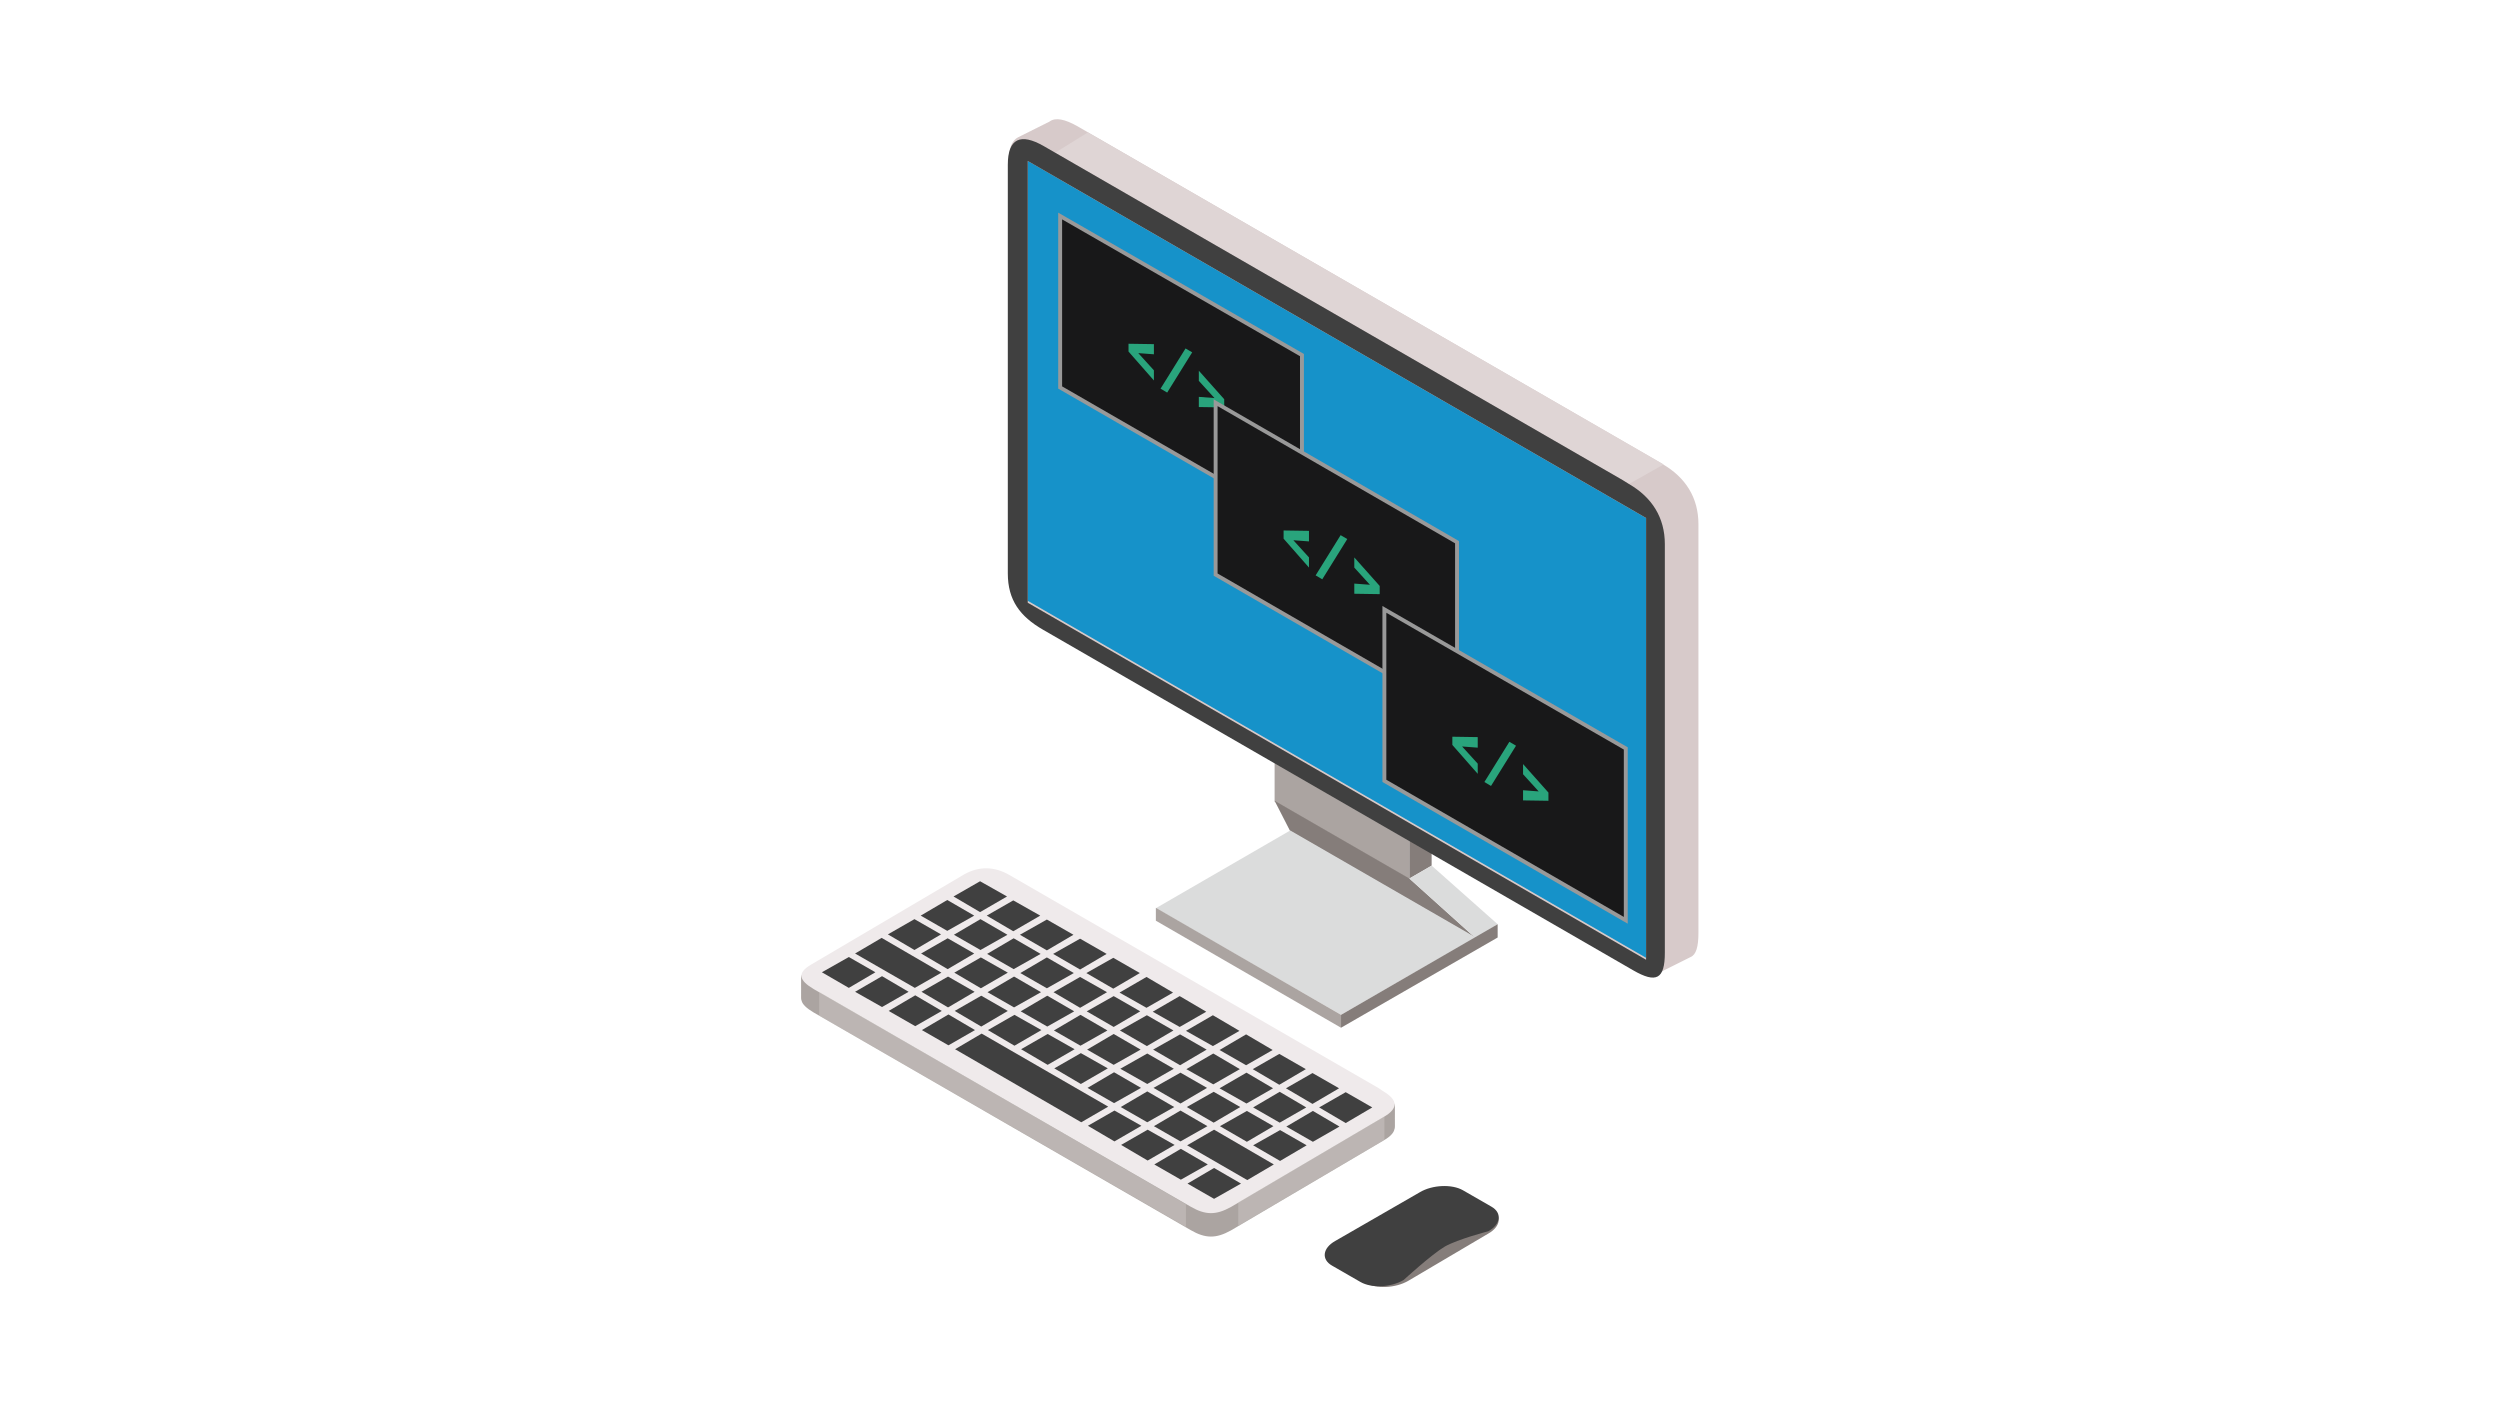 <?xml version="1.0" encoding="utf-8"?>
<!-- Generator: Adobe Illustrator 27.5.0, SVG Export Plug-In . SVG Version: 6.00 Build 0)  -->
<svg version="1.1" xmlns="http://www.w3.org/2000/svg" xmlns:xlink="http://www.w3.org/1999/xlink" x="0px" y="0px"
	 viewBox="0 0 640 360" style="enable-background:new 0 0 640 360;" xml:space="preserve">
<style type="text/css">
	.st0{fill:#FFFFFF;}
	.st1{fill:#857D7A;}
	.st2{fill:#404040;}
	.st3{fill:#ABA4A1;}
	.st4{fill:#D7CACA;}
	.st5{fill:#1692C9;}
	.st6{fill:#DBDCDC;}
	.st7{fill:#DFD5D5;}
	.st8{fill:#EFEAEB;}
	.st9{opacity:0.4;fill:#D4D0CE;}
	.st10{fill:#181819;stroke:#999999;stroke-miterlimit:10;}
	.st11{fill:#29A47C;}
</style>
<g id="レイヤー_1">
	<rect class="st0" width="640" height="360"/>
</g>
<g id="レイヤー_2">
	<g>
		<g>
			<g>
				<path class="st1" d="M349.5,328.4l-7.3-4.2c-2.8-1.6-2.4-4.5,0.8-6.3l20.5-12.1c3.2-1.9,8.2-2.1,11-0.5l7.3,4.2
					c2.8,1.6,2.4,4.5-0.8,6.3l-20.5,12.1C357.2,329.8,352.3,330,349.5,328.4z"/>
				<path class="st2" d="M348.3,328.2L341,324c-2.8-1.6-2.4-4.5,0.8-6.3l21.7-12.5c3.2-1.9,8.2-2.1,11-0.5l7.3,4.2
					c2.8,1.6,2.4,4.5-0.8,6.3c0,0-7.7,2-11.1,3.9c-3.4,2-10.6,8.6-10.6,8.6C356,329.6,351.1,329.8,348.3,328.2z"/>
			</g>
			<g>
				<polygon class="st3" points="360.8,225.1 326.3,205.2 326.3,188.6 360.8,208.5 				"/>
				<polygon class="st1" points="366.5,221.6 360.8,224.9 360.8,208.4 366.5,205 				"/>
				<path class="st4" d="M425.6,118.8l-1.7-1L275.8,32.3c-3.2-1.8-5.6-2.3-7.1-1.2c-0.1,0.1-0.3,0.2-0.4,0.2
					c-0.1,0.1-0.3,0.2-0.4,0.2c-0.1,0.1-0.3,0.2-0.4,0.2c-0.1,0.1-0.3,0.2-0.4,0.2c-0.1,0.1-0.3,0.2-0.4,0.2
					c-0.1,0.1-0.3,0.2-0.4,0.2c-0.1,0.1-0.3,0.2-0.4,0.2c-0.1,0.1-0.3,0.2-0.4,0.2c-0.1,0.1-0.3,0.2-0.4,0.2
					c-0.1,0.1-0.3,0.2-0.4,0.2c-0.1,0.1-0.3,0.2-0.4,0.2c-0.1,0.1-0.3,0.2-0.4,0.2c-0.1,0.1-0.3,0.2-0.4,0.2
					c-0.1,0.1-0.3,0.2-0.4,0.2c-0.1,0.1-0.3,0.2-0.4,0.2c-0.1,0.1-0.3,0.2-0.4,0.2c-0.1,0.1-0.3,0.2-0.4,0.2
					c-0.1,0.1-0.3,0.2-0.4,0.2c-0.1,0.1-0.3,0.2-0.4,0.2c-0.1,0.1-0.3,0.2-0.4,0.2c-1.6,0.8-2.5,2.8-2.5,6.3v104.6
					c0,6.8,3.1,11,9,14.4l151.1,87.2c3.1,1.8,5.2,2.3,6.5,1.4c0.1-0.1,0.3-0.1,0.4-0.2c0.1-0.1,0.3-0.1,0.4-0.2
					c0.1-0.1,0.3-0.1,0.4-0.2c0.1-0.1,0.3-0.1,0.4-0.2c0.1-0.1,0.3-0.1,0.4-0.2c0.1-0.1,0.3-0.1,0.4-0.2c0.1-0.1,0.3-0.1,0.4-0.2
					c0.1-0.1,0.3-0.1,0.4-0.2c0.1-0.1,0.3-0.1,0.4-0.2c0.1-0.1,0.3-0.1,0.4-0.2c0.1-0.1,0.3-0.1,0.4-0.2c0.1-0.1,0.3-0.1,0.4-0.2
					c0.1-0.1,0.3-0.1,0.4-0.2c0.1-0.1,0.3-0.1,0.4-0.2c0.1-0.1,0.3-0.1,0.4-0.2c0.1-0.1,0.3-0.1,0.4-0.2c0.1-0.1,0.3-0.1,0.4-0.2
					c0.1-0.1,0.3-0.1,0.4-0.2c0.1-0.1,0.3-0.1,0.4-0.2c0.1-0.1,0.3-0.1,0.4-0.2c1.4-0.6,2-2.6,2-6.2V134.2
					C434.8,127.4,431.5,122.2,425.6,118.8z M271.7,46.2l149.6,86.4c0,0,0,75.3,0,103c-33-19.1-149.7-86.4-149.7-86.4
					C271.7,149.2,271.7,73.9,271.7,46.2z"/>
				<polygon class="st5" points="421.4,245.2 263.1,153.8 263.1,41.2 421.4,132.6 				"/>
				<polygon class="st1" points="377.8,240.2 330.3,212.8 326.3,205 360.8,224.9 				"/>
				<polygon class="st6" points="383.4,236.6 377.8,240.2 360.8,224.9 366.5,221.6 				"/>
				<polygon class="st6" points="343.3,259.8 295.9,232.5 330.3,212.6 377.8,240 				"/>
				<polygon class="st1" points="383.4,240 343.3,263.1 343.3,259.8 383.4,236.6 				"/>
				<polygon class="st3" points="343.3,263.1 295.9,235.7 295.9,232.4 343.3,259.8 				"/>
				<polygon class="st7" points="417,123.9 425.9,118.9 278.5,33.9 270.1,39.1 				"/>
				<path class="st2" d="M421.4,132.6c0,0,0,113.1,0,113.1c0,0-158.3-91.4-158.3-91.4c0,0,0-113.1,0-113.1L421.4,132.6z
					 M415.4,122.9L267.2,37.4c-5.9-3.4-9.2-2-9.2,4.8v104.6c0,6.8,3.1,11,9,14.4l151.1,87.2c5.9,3.4,8.1,2.3,8.1-4.5V139.3
					c0-6.8-3.3-12-9.2-15.4L415.4,122.9z"/>
				<g>
					<g>
						<path class="st3" d="M353,279l-94.6-54.6c-3.8-2.2-7.7-2.3-11.5-0.2l-39.2,23.1c-3.8,2.2-3.1,4.1,0.6,6.3l96.5,55.7
							c3.8,2.2,6.5,2.2,10.3,0.1l39.2-23.1c3.8-2.2,3.5-4.4-0.3-6.6L353,279z"/>
						<path class="st3" d="M353,279.2l-94.6-54.6c-3.8-2.2-7.7-2.3-11.5-0.2l-39.2,23.1c-3.8,2.2-3.1,4.1,0.6,6.3l96.5,55.7
							c3.8,2.2,6.5,2.2,10.3,0.1l39.2-23.1c3.8-2.2,3.5-4.4-0.3-6.6L353,279.2z"/>
						<path class="st3" d="M353,279.5l-94.6-54.6c-3.8-2.2-7.7-2.3-11.5-0.2l-39.2,23.1c-3.8,2.2-3.1,4.1,0.6,6.3l96.5,55.7
							c3.8,2.2,6.5,2.2,10.3,0.1l39.2-23.1c3.8-2.2,3.5-4.4-0.3-6.6L353,279.5z"/>
						<path class="st3" d="M353,279.8l-94.6-54.6c-3.8-2.2-7.7-2.3-11.5-0.2l-39.2,23.1c-3.8,2.2-3.1,4.1,0.6,6.3l96.5,55.7
							c3.8,2.2,6.5,2.2,10.3,0.1l39.2-23.1c3.8-2.2,3.5-4.4-0.3-6.6L353,279.8z"/>
						<path class="st3" d="M353,280l-94.6-54.6c-3.8-2.2-7.7-2.3-11.5-0.2l-39.2,23.1c-3.8,2.2-3.1,4.1,0.6,6.3l96.5,55.7
							c3.8,2.2,6.5,2.2,10.3,0.1l39.2-23.1c3.8-2.2,3.5-4.4-0.3-6.6L353,280z"/>
						<path class="st3" d="M353,280.3l-94.6-54.6c-3.8-2.2-7.7-2.3-11.5-0.2l-39.2,23.1c-3.8,2.2-3.1,4.1,0.6,6.3l96.5,55.7
							c3.8,2.2,6.5,2.2,10.3,0.1l39.2-23.1c3.8-2.2,3.5-4.4-0.3-6.6L353,280.3z"/>
						<path class="st3" d="M353,280.6l-94.6-54.6c-3.8-2.2-7.7-2.3-11.5-0.2l-39.2,23.1c-3.8,2.2-3.1,4.1,0.6,6.3l96.5,55.7
							c3.8,2.2,6.5,2.2,10.3,0.1l39.2-23.1c3.8-2.2,3.5-4.4-0.3-6.6L353,280.6z"/>
						<path class="st3" d="M353,280.8l-94.6-54.6c-3.8-2.2-7.7-2.3-11.5-0.2l-39.2,23.1c-3.8,2.2-3.1,4.1,0.6,6.3l96.5,55.7
							c3.8,2.2,6.5,2.2,10.3,0.1l39.2-23.1c3.8-2.2,3.5-4.4-0.3-6.6L353,280.8z"/>
						<path class="st3" d="M353,281.1l-94.6-54.6c-3.8-2.2-7.7-2.3-11.5-0.2l-39.2,23.1c-3.8,2.2-3.1,4.1,0.6,6.3l96.5,55.7
							c3.8,2.2,6.5,2.2,10.3,0.1l39.2-23.1c3.8-2.2,3.5-4.4-0.3-6.6L353,281.1z"/>
						<path class="st3" d="M353,281.4l-94.6-54.6c-3.8-2.2-7.7-2.3-11.5-0.2l-39.2,23.1c-3.8,2.2-3.1,4.1,0.6,6.3l96.5,55.7
							c3.8,2.2,6.5,2.2,10.3,0.1l39.2-23.1c3.8-2.2,3.5-4.4-0.3-6.6L353,281.4z"/>
						<path class="st3" d="M353,281.6L258.4,227c-3.8-2.2-7.7-2.3-11.5-0.2l-39.2,23.1c-3.8,2.2-3.1,4.1,0.6,6.3l96.5,55.7
							c3.8,2.2,6.5,2.2,10.3,0.1l39.2-23.1c3.8-2.2,3.5-4.4-0.3-6.6L353,281.6z"/>
						<path class="st3" d="M353,281.9l-94.6-54.6c-3.8-2.2-7.7-2.3-11.5-0.2l-39.2,23.1c-3.8,2.2-3.1,4.1,0.6,6.3l96.5,55.7
							c3.8,2.2,6.5,2.2,10.3,0.1l39.2-23.1c3.8-2.2,3.5-4.4-0.3-6.6L353,281.9z"/>
						<path class="st3" d="M353,282.2l-94.6-54.6c-3.8-2.2-7.7-2.3-11.5-0.2l-39.2,23.1c-3.8,2.2-3.1,4.1,0.6,6.3l96.5,55.7
							c3.8,2.2,6.5,2.2,10.3,0.1l39.2-23.1c3.8-2.2,3.5-4.4-0.3-6.6L353,282.2z"/>
						<path class="st3" d="M353,282.5l-94.6-54.6c-3.8-2.2-7.7-2.3-11.5-0.2l-39.2,23.1c-3.8,2.2-3.1,4.1,0.6,6.3l96.5,55.7
							c3.8,2.2,6.5,2.2,10.3,0.1l39.2-23.1c3.8-2.2,3.5-4.4-0.3-6.6L353,282.5z"/>
						<path class="st3" d="M353,282.7l-94.6-54.6c-3.8-2.2-7.7-2.3-11.5-0.2L207.7,251c-3.8,2.2-3.1,4.1,0.6,6.3l96.5,55.7
							c3.8,2.2,6.5,2.2,10.3,0.1l39.2-23.1c3.8-2.2,3.5-4.4-0.3-6.6L353,282.7z"/>
						<path class="st3" d="M353,283l-94.6-54.6c-3.8-2.2-7.7-2.3-11.5-0.2l-39.2,23.1c-3.8,2.2-3.1,4.1,0.6,6.3l96.5,55.7
							c3.8,2.2,6.5,2.2,10.3,0.1l39.2-23.1c3.8-2.2,3.5-4.4-0.3-6.6L353,283z"/>
						<path class="st3" d="M353,283.3l-94.6-54.6c-3.8-2.2-7.7-2.3-11.5-0.2l-39.2,23.1c-3.8,2.2-3.1,4.1,0.6,6.3l96.5,55.7
							c3.8,2.2,6.5,2.2,10.3,0.1l39.2-23.1c3.8-2.2,3.5-4.4-0.3-6.6L353,283.3z"/>
						<path class="st3" d="M353,283.5l-94.6-54.6c-3.8-2.2-7.7-2.3-11.5-0.2l-39.2,23.1c-3.8,2.2-3.1,4.1,0.6,6.3l96.5,55.7
							c3.8,2.2,6.5,2.2,10.3,0.1l39.2-23.1c3.8-2.2,3.5-4.4-0.3-6.6L353,283.5z"/>
						<path class="st3" d="M353,283.8l-94.6-54.6c-3.8-2.2-7.7-2.3-11.5-0.2l-39.2,23.1c-3.8,2.2-3.1,4.1,0.6,6.3l96.5,55.7
							c3.8,2.2,6.5,2.2,10.3,0.1l39.2-23.1c3.8-2.2,3.5-4.4-0.3-6.6L353,283.8z"/>
						<path class="st3" d="M353,284.1l-94.6-54.6c-3.8-2.2-7.7-2.3-11.5-0.2l-39.2,23.1c-3.8,2.2-3.1,4.1,0.6,6.3l96.5,55.7
							c3.8,2.2,6.5,2.2,10.3,0.1l39.2-23.1c3.8-2.2,3.5-4.4-0.3-6.6L353,284.1z"/>
						<path class="st3" d="M353,284.3l-94.6-54.6c-3.8-2.2-7.7-2.3-11.5-0.2l-39.2,23.1c-3.8,2.2-3.1,4.1,0.6,6.3l96.5,55.7
							c3.8,2.2,6.5,2.2,10.3,0.1l39.2-23.1c3.8-2.2,3.5-4.4-0.3-6.6L353,284.3z"/>
						<path class="st3" d="M353,284.6L258.4,230c-3.8-2.2-7.7-2.3-11.5-0.2l-39.2,23.1c-3.8,2.2-3.1,4.1,0.6,6.3l96.5,55.7
							c3.8,2.2,6.5,2.2,10.3,0.1l39.2-23.1c3.8-2.2,3.5-4.4-0.3-6.6L353,284.6z"/>
					</g>
					<path class="st8" d="M353,278.6L258.4,224c-3.8-2.2-7.7-2.3-11.5-0.2l-39.2,23.1c-3.8,2.2-3.1,4.1,0.6,6.3l96.5,55.7
						c3.8,2.2,6.5,2.2,10.3,0.1l39.2-23.1c3.8-2.2,3.5-4.4-0.3-6.6L353,278.6z"/>
					<polygon class="st9" points="209.7,253.9 209.7,260 303.6,314.1 303.6,308.3 					"/>
					<polygon class="st9" points="317,307.8 317,313.8 354.4,291.8 354.4,285.8 					"/>
				</g>
				<g>
					<g>
						<polygon class="st2" points="250.9,233.5 244.1,229.5 250.9,225.6 257.8,229.5 						"/>
						<polygon class="st2" points="259.4,238.4 252.6,234.4 259.4,230.5 266.3,234.4 						"/>
						<polygon class="st2" points="268,243.3 261.1,239.3 268,235.4 274.8,239.3 						"/>
						<polygon class="st2" points="276.5,248.2 269.6,244.2 276.5,240.3 283.3,244.2 						"/>
						<polygon class="st2" points="285,253.1 278.1,249.1 285,245.2 291.8,249.1 						"/>
						<polygon class="st2" points="293.5,258 286.6,254.1 293.5,250.1 300.3,254.1 						"/>
						<polygon class="st2" points="302,262.9 295.1,259 302,255 308.8,259 						"/>
						<polygon class="st2" points="310.5,267.8 303.6,263.9 310.5,259.9 317.3,263.9 						"/>
						<polygon class="st2" points="319,272.7 312.2,268.8 319,264.8 325.8,268.8 						"/>
						<polygon class="st2" points="327.5,277.7 320.7,273.7 327.5,269.8 334.3,273.7 						"/>
						<polygon class="st2" points="336,282.6 329.2,278.6 336,274.7 342.8,278.6 						"/>
						<polygon class="st2" points="344.5,287.5 337.7,283.5 344.5,279.6 351.3,283.5 						"/>
					</g>
					<g>
						<polygon class="st2" points="242.5,238.3 235.7,234.4 242.5,230.4 249.4,234.4 						"/>
						<polygon class="st2" points="251,243.2 244.2,239.3 251,235.3 257.9,239.3 						"/>
						<polygon class="st2" points="259.5,248.1 252.7,244.2 259.5,240.2 266.4,244.2 						"/>
						<polygon class="st2" points="268,253 261.2,249.1 268,245.1 274.9,249.1 						"/>
						<polygon class="st2" points="276.5,258 269.7,254 276.5,250.1 283.4,254 						"/>
						<polygon class="st2" points="285.1,262.9 278.2,258.9 285.1,255 291.9,258.9 						"/>
						<polygon class="st2" points="293.6,267.8 286.7,263.8 293.6,259.9 300.4,263.8 						"/>
						<polygon class="st2" points="302.1,272.7 295.2,268.7 302.1,264.8 308.9,268.7 						"/>
						<polygon class="st2" points="310.6,277.6 303.7,273.7 310.6,269.7 317.4,273.7 						"/>
						<polygon class="st2" points="319.1,282.5 312.2,278.6 319.1,274.6 325.9,278.6 						"/>
						<polygon class="st2" points="327.6,287.4 320.8,283.5 327.6,279.5 334.4,283.5 						"/>
						<polygon class="st2" points="336.1,292.3 329.3,288.4 336.1,284.4 342.9,288.4 						"/>
					</g>
					<g>
						<polygon class="st2" points="234.1,243.2 227.3,239.2 234.1,235.3 240.9,239.2 						"/>
						<polygon class="st2" points="242.6,248.1 235.8,244.1 242.6,240.2 249.4,244.1 						"/>
						<polygon class="st2" points="251.1,253 244.3,249 251.1,245.1 258,249 						"/>
						<polygon class="st2" points="259.6,257.9 252.8,254 259.6,250 266.5,254 						"/>
						<polygon class="st2" points="268.1,262.8 261.3,258.9 268.1,254.9 275,258.9 						"/>
						<polygon class="st2" points="276.6,267.7 269.8,263.8 276.6,259.8 283.5,263.8 						"/>
						<polygon class="st2" points="285.1,272.6 278.3,268.7 285.1,264.7 292,268.7 						"/>
						<polygon class="st2" points="293.7,277.5 286.8,273.6 293.7,269.7 300.5,273.6 						"/>
						<polygon class="st2" points="302.2,282.5 295.3,278.5 302.2,274.6 309,278.5 						"/>
						<polygon class="st2" points="310.7,287.4 303.8,283.4 310.7,279.5 317.5,283.4 						"/>
						<polygon class="st2" points="319.2,292.3 312.3,288.3 319.2,284.4 326,288.3 						"/>
						<polygon class="st2" points="327.7,297.2 320.8,293.2 327.7,289.3 334.5,293.2 						"/>
					</g>
					<polygon class="st2" points="234.2,252.9 218.9,244.1 225.7,240.1 241,249 					"/>
					<polygon class="st2" points="242.7,257.9 235.9,253.9 242.7,250 249.5,253.9 					"/>
					<polygon class="st2" points="251.2,262.8 244.4,258.8 251.2,254.9 258,258.8 					"/>
					<polygon class="st2" points="259.7,267.7 252.9,263.7 259.7,259.8 266.6,263.7 					"/>
					<polygon class="st2" points="268.2,272.6 261.4,268.6 268.2,264.7 275.1,268.6 					"/>
					<polygon class="st2" points="276.7,277.5 269.9,273.5 276.7,269.6 283.6,273.5 					"/>
					<polygon class="st2" points="285.2,282.4 278.4,278.5 285.2,274.5 292.1,278.5 					"/>
					<polygon class="st2" points="293.7,287.3 286.9,283.4 293.7,279.4 300.6,283.4 					"/>
					<polygon class="st2" points="302.2,292.2 295.4,288.3 302.2,284.3 309.1,288.3 					"/>
					<polygon class="st2" points="319.3,302.1 303.9,293.2 310.8,289.2 326.1,298.1 					"/>
					<polygon class="st2" points="217.3,252.9 210.4,248.9 217.3,245 224.1,248.9 					"/>
					<polygon class="st2" points="225.8,257.8 218.9,253.9 225.8,249.9 232.6,253.9 					"/>
					<polygon class="st2" points="234.3,262.7 227.5,258.8 234.3,254.8 241.1,258.8 					"/>
					<polygon class="st2" points="242.8,267.6 236,263.7 242.8,259.7 249.6,263.7 					"/>
					<polygon class="st2" points="276.8,287.3 244.5,268.6 251.3,264.6 283.7,283.3 					"/>
					<polygon class="st2" points="285.3,292.2 278.5,288.2 285.3,284.3 292.2,288.2 					"/>
					<polygon class="st2" points="293.8,297.1 287,293.1 293.8,289.2 300.7,293.1 					"/>
					<polygon class="st2" points="302.3,302 295.5,298.1 302.3,294.1 309.2,298.1 					"/>
					<polygon class="st2" points="310.8,306.9 304,303 310.8,299 317.7,303 					"/>
				</g>
			</g>
		</g>
		<g>
			<polygon class="st10" points="333.3,134.9 271.4,99.2 271.4,55.3 333.3,90.9 			"/>
			<g>
				<path class="st11" d="M295.4,90.7l-4-0.3l4,4.4v2.6l-6.5-7.4V88l6.5,0.1V90.7z"/>
				<path class="st11" d="M305.2,90.2l-6.4,10.3l-1.7-1l6.4-10.3L305.2,90.2z"/>
				<path class="st11" d="M313.4,102.2v2.1l-6.5-0.1v-2.6l4,0.3l-4-4.4v-2.6L313.4,102.2z"/>
			</g>
		</g>
		<g>
			<polygon class="st10" points="373,182.8 311.2,147.1 311.2,103.1 373,138.8 			"/>
			<g>
				<path class="st11" d="M335.1,138.6l-4-0.3l4,4.4v2.6l-6.5-7.4v-2.1l6.5,0.1V138.6z"/>
				<path class="st11" d="M344.9,138l-6.4,10.3l-1.7-1l6.4-10.3L344.9,138z"/>
				<path class="st11" d="M353.2,150v2.1l-6.5-0.1v-2.6l4,0.3l-4-4.4v-2.6L353.2,150z"/>
			</g>
		</g>
		<g>
			<polygon class="st10" points="416.2,235.6 354.4,199.9 354.4,156 416.2,191.6 			"/>
			<g>
				<path class="st11" d="M378.3,191.4l-4-0.3l4,4.4v2.6l-6.5-7.4v-2.1l6.5,0.1V191.4z"/>
				<path class="st11" d="M388.1,190.9l-6.4,10.3l-1.7-1l6.4-10.3L388.1,190.9z"/>
				<path class="st11" d="M396.4,202.9v2.1l-6.5-0.1v-2.6l4,0.3l-4-4.4v-2.6L396.4,202.9z"/>
			</g>
		</g>
	</g>
</g>
</svg>
